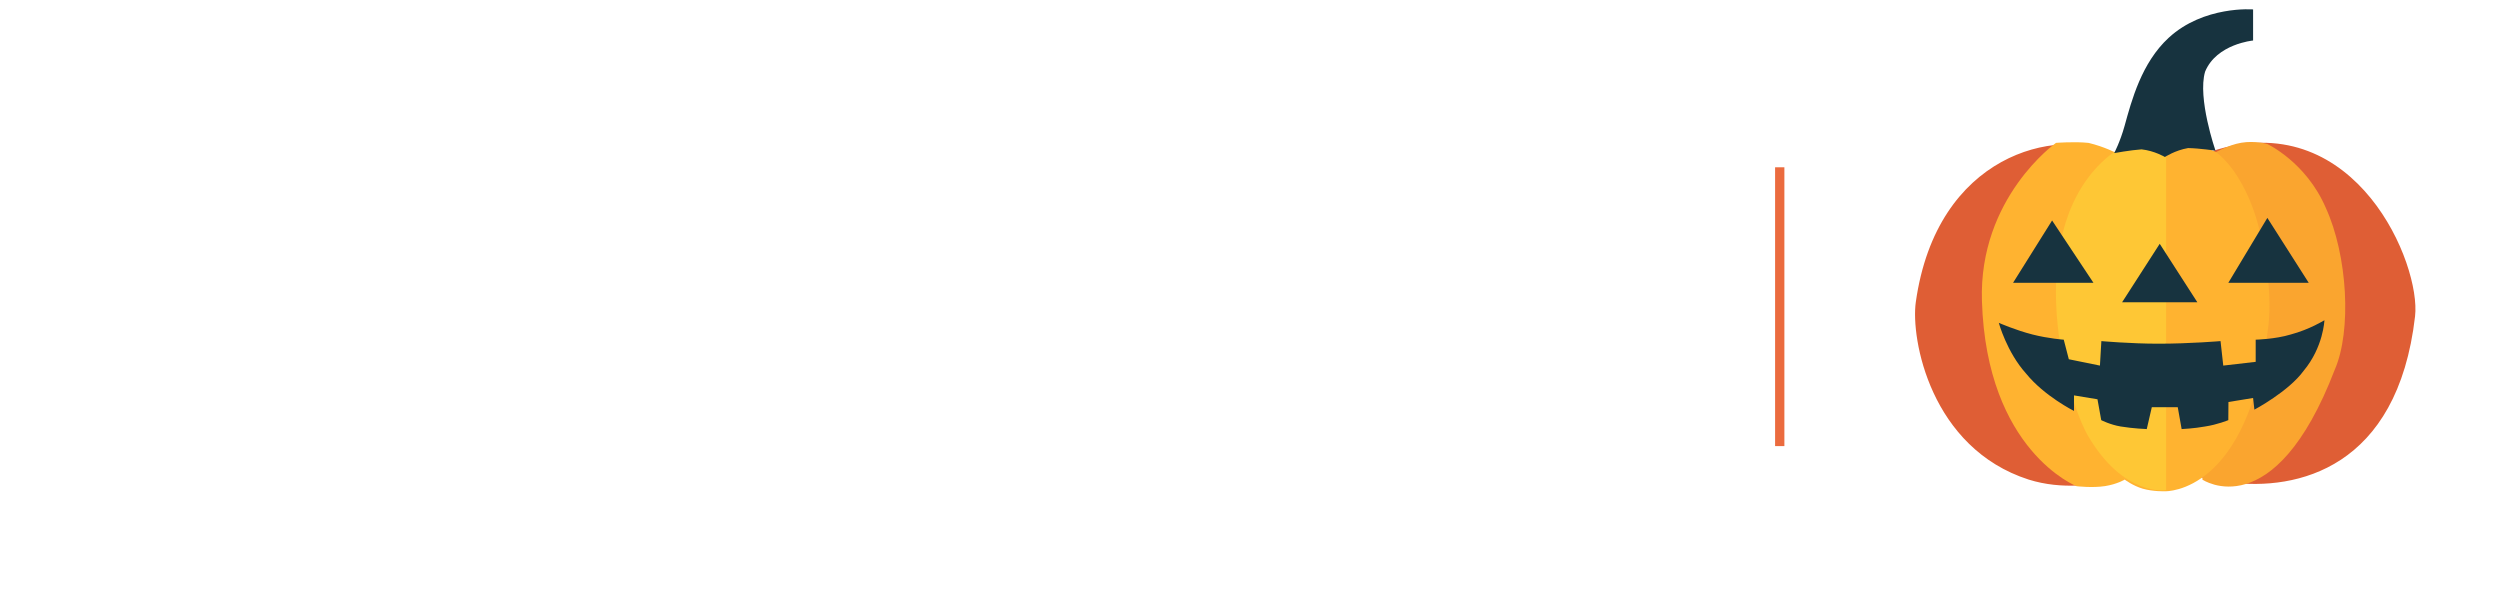 <svg width="269" height="64" viewBox="0 0 269 64" fill="none" xmlns="http://www.w3.org/2000/svg">
<line x1="191.5" y1="18" x2="191.5" y2="48" stroke="#EB6B3E"/>
<g clip-path="url(#clip0_8_5)">
<path fill-rule="evenodd" clip-rule="evenodd" d="M232.944 16.753C232.944 16.753 230.863 18.024 227.363 16.474C221.349 13.655 208.397 16.518 206.14 32.507C205.581 36.466 207.736 48.211 218.293 51.606C225.433 53.835 232.944 49.654 232.944 49.654C232.944 49.654 235.619 51.547 239.907 51.899C247.147 52.831 257.971 50.424 259.86 34.04C260.509 28.411 253.562 11.735 238.651 16.07C235.254 17.212 232.944 16.753 232.944 16.753Z" fill="#DF5E35"/>
<path fill-rule="evenodd" clip-rule="evenodd" d="M238.233 16.474C238.233 16.474 239.727 15.598 241.163 15.359C242.656 15.111 243.967 15.499 243.967 15.499C243.967 15.499 248.13 17.436 250.247 22.344C252.606 27.483 253.049 35.583 251.223 39.77C244.677 56.82 236.977 51.606 236.977 51.606L238.233 16.474Z" fill="#FAA52F"/>
<path fill-rule="evenodd" clip-rule="evenodd" d="M232.944 16.893L227.767 16.488C227.767 16.488 226.423 15.774 224.712 15.373C223.214 15.217 221.223 15.373 221.223 15.373C221.223 15.373 212.905 21.264 213.256 32.381C213.756 48.527 223.442 52.317 223.442 52.317C223.442 52.317 225.148 52.518 226.512 52.303C227.797 52.1 228.619 51.606 228.619 51.606C228.619 51.606 229.507 52.277 230.558 52.582C231.668 52.904 232.944 52.861 232.944 52.861C233.07 52.861 242.037 53.132 244.092 34.938C244.529 31.07 243.551 25.306 242.279 22.051C240.575 17.692 238.386 16.335 238.386 16.335C238.386 16.335 236.672 15.498 235.177 15.513C233.951 15.777 232.944 16.893 232.944 16.893Z" fill="#FFB330"/>
<path fill-rule="evenodd" clip-rule="evenodd" d="M233.07 16.614V52.735C233.07 52.735 228.494 53.53 224.572 46.727C221.812 41.556 217.665 24.4 226.93 16.767C230.849 13.718 233.07 16.614 233.07 16.614Z" fill="#FEC735"/>
<path fill-rule="evenodd" clip-rule="evenodd" d="M242.433 4.36C242.433 4.36 238.508 4.718 237.27 7.706C236.425 10.546 238.386 16.21 238.386 16.21C238.386 16.21 236.694 15.957 235.442 15.931C234.05 16.166 232.944 16.893 232.944 16.893C232.944 16.893 231.844 16.229 230.433 16.07C229.195 16.16 227.488 16.474 227.488 16.474C227.488 16.474 228.134 15.249 228.605 13.547C229.362 10.806 230.43 6.758 233.349 4.067C237.129 0.582 242.433 1.014 242.433 1.014M216.605 30.43L220.805 23.724L225.256 30.43H216.605ZM232.386 26.233L228.34 32.521H236.433L232.386 26.233ZM239.767 30.43L243.967 23.445L248.419 30.43H239.767ZM215.07 34.737C215.07 34.737 216.877 35.528 218.698 35.992C220.434 36.434 222.06 36.55 222.06 36.55L222.605 38.655L225.953 39.338L226.107 36.703C226.107 36.703 229.249 36.982 232.247 36.982C235.596 36.982 238.93 36.703 238.93 36.703L239.223 39.338L242.712 38.934V36.55C242.712 36.55 244.802 36.502 246.479 35.992C248.498 35.457 250.107 34.458 250.107 34.458C250.107 34.458 250.001 37.34 247.874 39.895C246.251 42.128 242.572 44.078 242.572 44.078L242.433 42.823L239.781 43.255L239.767 45.207C239.767 45.207 238.596 45.69 237.27 45.89C236.089 46.108 234.744 46.169 234.744 46.169L234.326 43.813H231.535L230.991 46.169C230.991 46.169 229.544 46.116 228.186 45.89C227.053 45.701 226.093 45.207 226.093 45.207L225.688 42.962L223.163 42.544V44.217C223.163 44.217 219.971 42.622 218 40.188C215.927 37.885 215.07 34.737 215.07 34.737Z" fill="#17333F"/>
</g>
<defs>
<clipPath id="clip0_8_5">
<rect width="54" height="52" fill="white" transform="translate(206 1)"/>
</clipPath>
</defs>
</svg>
